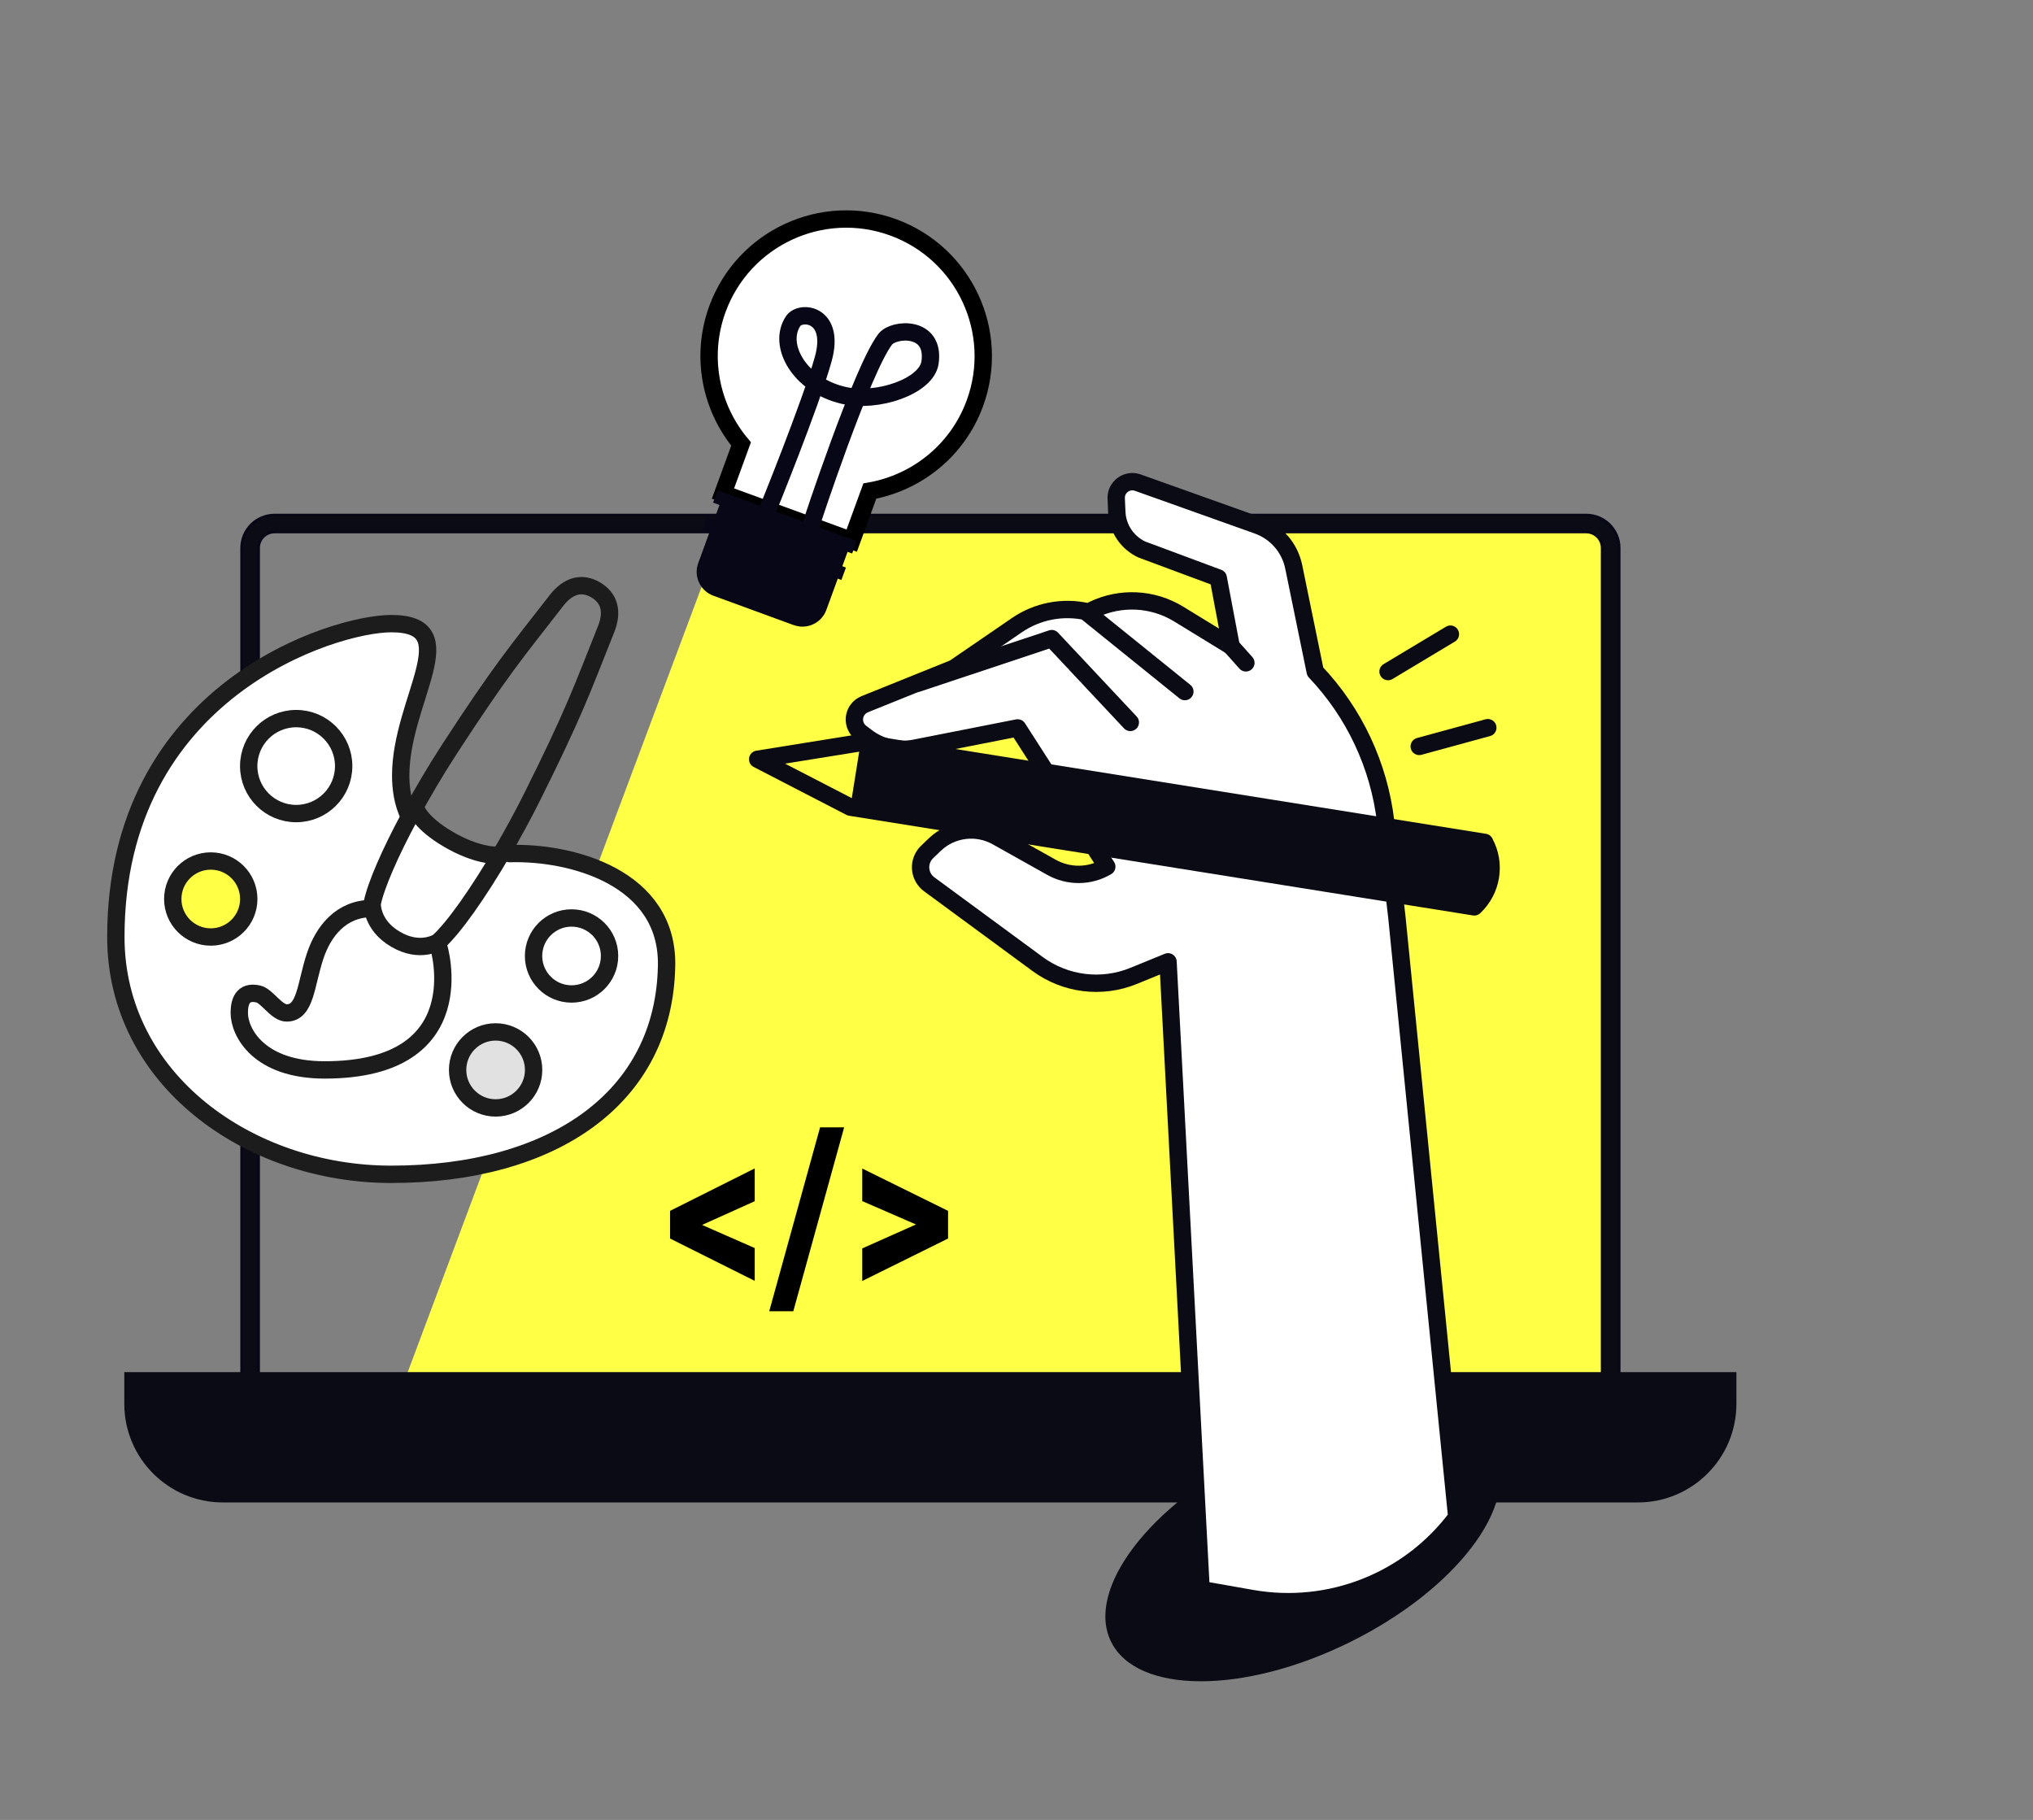 <?xml version="1.0" encoding="UTF-8"?>
<svg id="Laag_1" data-name="Laag 1" xmlns="http://www.w3.org/2000/svg" viewBox="0 0 351.5 314.65">
  <rect x="0" y="0" width="351.5" height="314.65" fill="#808080" stroke="none"/>
  <defs>
    <style>
      .cls-1 {
        stroke-width: .5px;
      }

      .cls-1, .cls-2 {
        stroke-miterlimit: 10;
      }

      .cls-1, .cls-3 {
        stroke: #080717;
      }

      .cls-1, .cls-4 {
        fill: #0b0b15;
      }

      .cls-5 {
        fill: #080717;
      }

      .cls-2, .cls-6, .cls-7, .cls-8, .cls-9, .cls-3 {
        stroke-width: 3px;
      }

      .cls-2, .cls-6, .cls-7, .cls-9, .cls-3 {
        stroke-linecap: round;
      }

      .cls-2, .cls-6, .cls-7, .cls-3 {
        fill: none;
      }

      .cls-2, .cls-6, .cls-9 {
        stroke: #0b0b15;
      }

      .cls-6, .cls-7, .cls-9, .cls-3 {
        stroke-linejoin: round;
      }

      .cls-7 {
        stroke: #1c1c1c;
      }

      .cls-8 {
        stroke: #000;
      }

      .cls-8, .cls-10, .cls-9 {
        fill: #fff;
      }

      .cls-11 {
        fill: #ffff45;
      }

      .cls-12 {
        fill: #e1e1e1;
      }
    </style>
  </defs>
  <polygon class="cls-11" points="67.63 244.88 220.58 243.86 220.9 94.75 216.67 90.52 125.4 90.52 67.63 244.88"/>
  <polygon class="cls-11" points="124.89 244.88 277.84 243.86 278.16 94.75 273.93 90.52 182.66 90.52 124.89 244.88"/>
  <path id="Path_1767" data-name="Path 1767" class="cls-1" d="M278.48,248.57H43.24c-.8,0-1.44-.64-1.44-1.44V94.74c0-3.13,2.54-5.67,5.67-5.67h226.79c3.13,0,5.67,2.54,5.67,5.67h0v152.38c0,.8-.65,1.44-1.44,1.44h0M44.68,245.69h232.35V94.74c0-1.54-1.25-2.78-2.78-2.78H47.47c-1.54,0-2.78,1.25-2.78,2.78v150.94h-.01Z"/>
  <path id="Path_1775" data-name="Path 1775" class="cls-4" d="M21.49,237.23v5.53c.03,9.38,7.62,16.97,17,17h244.73c9.38-.03,16.97-7.62,17-17v-5.53H21.49Z"/>
  <path d="M121.38,211.78l9.11,4v5.67l-14.64-7.32v-4.78l14.64-7.34v5.67s-9.11,4.1-9.11,4.1Z"/>
  <path d="M137.16,226.7h-4.16l8.79-31.79h4.16l-8.79,31.79h0Z"/>
  <path d="M158.37,211.7l-9.29-4.04v-5.63l14.84,7.32v4.78l-14.84,7.34v-5.63l9.29-4.14Z"/>
  <g>
    <path id="Path_1876" data-name="Path 1876" class="cls-4" d="M258.41,251.12c4.48,9.08-6.73,23.77-25.04,32.81-18.31,9.04-36.79,8.99-41.27-.09s6.73-23.77,25.04-32.81c18.31-9.03,36.79-8.99,41.27.09"/>
    <line id="Line_225" data-name="Line 225" class="cls-2" x1="250.77" y1="109.64" x2="239.99" y2="116.11"/>
    <line id="Line_226" data-name="Line 226" class="cls-2" x1="257.24" y1="125.81" x2="245.38" y2="129.05"/>
    <path id="Path_1888" data-name="Path 1888" class="cls-9" d="M149.49,121.76l15.46-6.23,10.86-7.44c3.56-2.44,7.97-3.28,12.17-2.33l.22.05.8-.39c4.74-2.28,10.32-2,14.8.75l9.06,5.55-2.23-11.8-13.22-4.92c-2.54-1.19-4.2-3.68-4.32-6.48l-.1-2.33c-.07-1.54,1.13-2.84,2.67-2.91.36-.02.72.04,1.06.16l20.73,7.39c3.19,1.14,5.55,3.86,6.23,7.17l3.72,18.12c6.76,7.11,11.03,16.22,12.18,25.96l1.92,16.35,10.37,103.88c-8.22,11-21.94,16.44-35.46,14.05l-8.74-1.54-5.72-108.53-5.94,2.43c-5.52,2.26-11.81,1.48-16.61-2.05l-18.74-13.78c-1.63-1.2-1.98-3.49-.78-5.12.13-.17.27-.33.42-.48l1.35-1.29c2.89-2.75,7.23-3.29,10.71-1.34l9.44,5.29c2.96,1.66,6.58,1.63,9.51-.08l.05-.03-15.41-23.99-17.77,3.5c-2.92.58-5.96-.12-8.33-1.92l-.99-.75c-1.26-.95-1.51-2.73-.57-3.99.31-.42.73-.74,1.22-.93h-.02Z"/>
    <line id="Line_227" data-name="Line 227" class="cls-6" x1="204.86" y1="119.57" x2="188.18" y2="106.11"/>
    <line id="Line_228" data-name="Line 228" class="cls-6" x1="215.41" y1="114.6" x2="212.86" y2="111.74"/>
    <path id="Path_1890" data-name="Path 1890" class="cls-4" d="M256.68,145.64l-107.88-17.24-1.78,11.15,107.88,17.24c3.06-2.88,3.79-7.46,1.78-11.15Z"/>
    <path id="Path_1891" data-name="Path 1891" class="cls-6" d="M256.69,145.64l-107.88-17.24-17.81,2.87,16.02,8.28,107.88,17.24c3.06-2.88,3.8-7.46,1.78-11.15h.01Z"/>
    <path id="Path_1893" data-name="Path 1893" class="cls-6" d="M195.43,124.9l-13.59-14.49-23.11,7.7"/>
  </g>
  <g>
    <path class="cls-8" d="M124.04,53.43c4.5-12.29,18.11-18.61,30.4-14.12,12.29,4.5,18.61,18.11,14.12,30.4-3.01,8.23-10.12,13.77-18.17,15.19l-3.13,8.57-22.26-8.14,3.13-8.57c-5.24-6.28-7.1-15.09-4.09-23.33Z"/>
    <path class="cls-3" d="M140.2,90.8s8.81-26.89,12.86-32.16c1.45-1.88,8.66-2.43,7.74,4.04-.59,4.11-9.12,7.05-15.01,5.66-7.56-1.78-11.43-8.66-8.66-12.82,1.29-1.94,7.4-1.31,5.2,6.58-2.21,7.9-9.7,26.29-9.7,26.29"/>
    <path class="cls-5" d="M137.24,108.08l-13.91-5.09c-2.27-.83-3.45-3.36-2.61-5.63l4.39-12.01,22.15,8.1-4.39,12.01c-.83,2.27-3.36,3.45-5.63,2.61h0Z"/>
    <rect class="cls-5" x="132.7" y="82" width="2.29" height="25.6" transform="translate(-1.16 187.94) rotate(-69.91)"/>
    <rect class="cls-5" x="134.56" y="77.43" width="2.29" height="25.6" transform="translate(4.35 186.68) rotate(-69.91)"/>
  </g>
  <path class="cls-10" d="M95.54,148.01c10.58,1.55,19.7,6.08,19.7,18.91,0,22.98-19.7,36.12-47.61,36.12-24.62,0-47.61-16.42-47.61-41.04,0-42.68,37.76-54.17,47.61-54.17,13.13,0,1.64,13.13,1.64,26.27,0,2.08.3,4.75,1.51,7.14,0,0,13.91,7.85,24.75,6.78h0Z"/>
  <circle class="cls-11" cx="36.51" cy="155.36" r="5.69"/>
  <circle class="cls-12" cx="85.69" cy="184.98" r="5.69"/>
  <g>
    <circle class="cls-7" cx="51.21" cy="132.45" r="8.21"/>
    <circle class="cls-7" cx="36.44" cy="155.43" r="6.57"/>
    <circle class="cls-7" cx="85.69" cy="184.98" r="6.57"/>
    <circle class="cls-7" cx="98.82" cy="165.28" r="6.57"/>
    <g>
      <path class="cls-7" d="M86.85,147.29c-4.11,7.03-8.38,13.14-11.09,15.56,0,0-3.07,2.05-7.35-.45-4.28-2.49-4.06-6.2-4.06-6.2.64-3.16,3.13-8.81,6.44-14.97"/>
      <path class="cls-7" d="M86.85,147.29c1.79-3.07,3.56-6.31,5.15-9.5,7.22-14.5,8.45-18.09,12.79-29,1.23-3.08.55-5.43-1.81-6.81s-4.71-.79-6.75,1.82c-7.19,9.24-9.66,12.11-18.49,25.67-2.47,3.8-4.87,7.88-6.95,11.76"/>
    </g>
    <path class="cls-7" d="M71.97,139.97s.78,2.35,5.56,5.14,7.97,2.74,7.97,2.74"/>
    <path class="cls-7" d="M75.84,163.64s6.57,21.34-19.7,21.34c-11.49,0-14.77-6.57-14.77-9.85,0-1.87.54-3.9,3.28-3.28,1.54.35,3.15,3.28,4.92,3.28,3.28,0,3.28-4.92,4.92-9.85,1.41-4.23,4.45-8.21,9.85-8.21"/>
    <path class="cls-7" d="M70.79,141.23c-1.21-2.39-1.51-5.06-1.51-7.14,0-13.13,11.49-26.27-1.64-26.27-9.85,0-47.61,11.49-47.61,54.17,0,24.62,22.98,41.04,47.61,41.04,27.91,0,47.23-13.14,47.61-36.12.25-15.16-16.37-19.66-27.15-19.33"/>
  </g>
</svg>